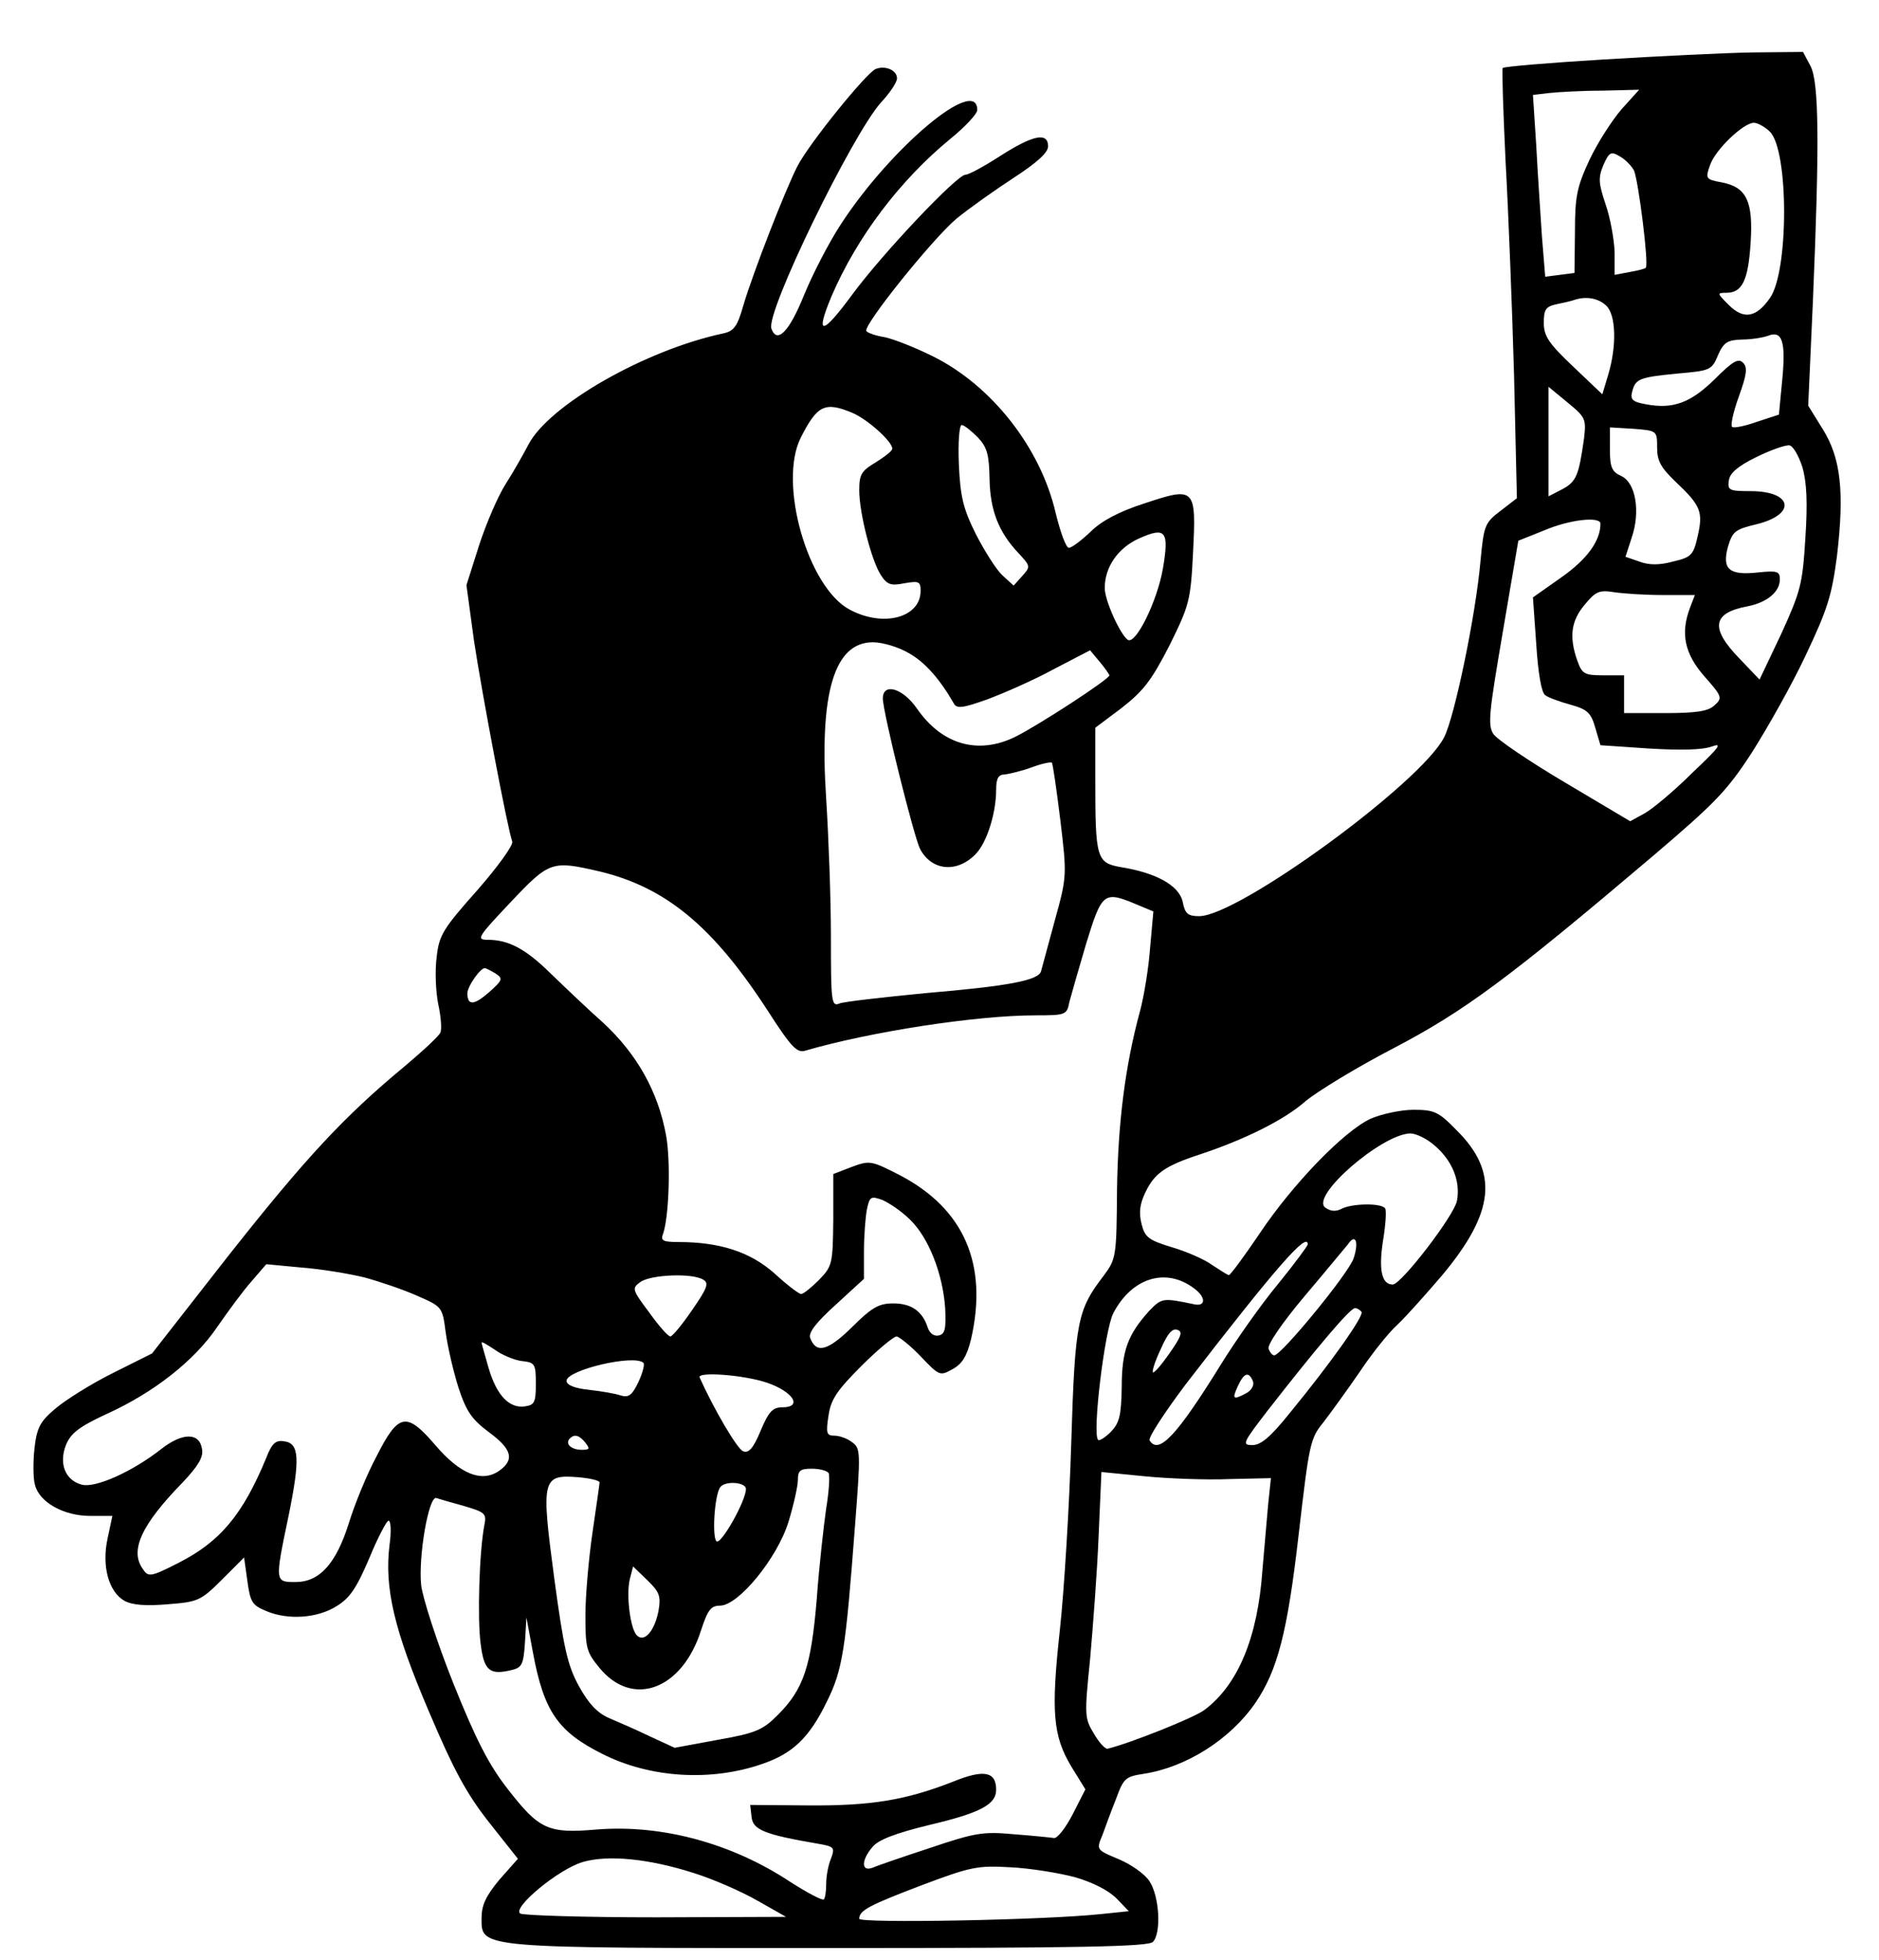 <?xml version="1.0" encoding="UTF-8" standalone="yes"?>
<svg version="1.0" xmlns="http://www.w3.org/2000/svg" width="398px" height="415px" viewBox="0 0 398 415" preserveAspectRatio="xMidYMid meet">
  <g transform="translate(0,415) scale(0.1,-0.1)" fill="#000000" stroke="none">
    <path d="M3396 4024 c-115 -7 -211 -15 -213 -18 -2 -2 1 -91 6 -197 6 -107 14
-311 18 -454 l6 -260 -35 -27 c-33 -25 -35 -31 -42 -105 -10 -115 -55 -331
-77 -374 -49 -97 -436 -379 -519 -379 -24 0 -30 5 -35 31 -8 34 -56 61 -132
73 -50 9 -53 19 -53 182 l0 113 56 42 c46 36 63 58 101 132 42 85 45 95 50
196 7 138 5 141 -103 105 -53 -17 -91 -37 -114 -60 -20 -19 -40 -34 -46 -34
-6 0 -18 33 -28 74 -32 138 -135 269 -259 331 -38 19 -84 37 -103 41 -19 3
-36 9 -39 13 -7 12 140 195 191 238 27 22 82 61 122 87 49 32 72 53 72 66 0
31 -32 24 -101 -20 -34 -22 -67 -40 -74 -40 -18 0 -176 -167 -240 -254 -64
-87 -79 -88 -44 -4 54 126 145 246 252 334 31 25 57 53 57 61 0 74 -183 -79
-289 -242 -25 -38 -60 -106 -78 -150 -31 -77 -57 -104 -69 -71 -13 33 170 409
232 479 19 20 34 43 34 51 0 17 -24 28 -45 20 -20 -8 -142 -159 -166 -206 -27
-53 -94 -226 -114 -293 -13 -46 -20 -56 -43 -61 -165 -35 -370 -152 -413 -236
-11 -21 -32 -58 -48 -83 -16 -25 -41 -83 -56 -129 l-27 -85 16 -118 c17 -112
71 -398 81 -425 3 -7 -31 -54 -74 -103 -72 -81 -81 -95 -86 -141 -4 -29 -2
-73 3 -99 6 -27 8 -54 5 -61 -2 -7 -37 -39 -76 -72 -128 -106 -209 -193 -374
-402 l-161 -206 -84 -42 c-46 -23 -100 -57 -121 -75 -32 -27 -39 -40 -44 -84
-3 -28 -3 -63 1 -77 9 -37 61 -66 117 -66 l47 0 -10 -47 c-13 -59 2 -114 36
-133 17 -9 46 -11 92 -7 63 5 69 7 114 52 l47 47 7 -50 c6 -44 10 -51 39 -63
46 -20 109 -16 150 10 28 17 42 38 69 101 18 44 37 80 41 80 5 0 6 -24 2 -52
-11 -91 10 -180 83 -351 53 -125 80 -175 128 -236 l61 -77 -39 -44 c-29 -35
-38 -54 -38 -82 0 -64 -10 -63 742 -63 531 0 670 3 680 13 18 18 14 96 -7 128
-9 15 -39 36 -65 47 -48 20 -48 20 -35 51 6 17 19 52 29 77 16 44 20 47 59 53
90 14 183 73 236 150 47 69 68 149 92 359 22 189 24 201 52 235 16 21 51 69
77 107 26 39 62 84 80 100 18 17 60 64 95 105 111 133 120 218 30 307 -38 39
-47 43 -91 43 -27 0 -68 -9 -91 -19 -56 -26 -164 -137 -235 -243 -33 -49 -62
-88 -65 -88 -3 0 -18 10 -35 21 -16 12 -55 29 -86 38 -49 15 -57 21 -64 49 -6
24 -4 42 8 67 19 40 41 56 114 80 97 32 181 74 225 113 24 20 107 71 186 112
151 79 243 147 552 409 129 110 155 136 208 218 33 52 85 144 114 206 46 97
55 126 66 210 16 136 8 207 -30 268 l-31 50 10 222 c14 332 13 462 -5 497
l-16 30 -107 -1 c-59 -1 -201 -8 -316 -15z m39 -105 c-20 -23 -51 -71 -68
-107 -27 -58 -31 -78 -31 -153 l-1 -87 -31 -4 -31 -4 -7 86 c-3 47 -9 133 -12
192 l-7 107 34 4 c19 2 69 5 113 5 l78 2 -37 -41z m314 -48 c40 -40 40 -296 0
-352 -29 -42 -56 -46 -87 -15 -25 25 -26 26 -5 26 33 0 46 26 51 105 6 90 -9
119 -62 129 -33 6 -34 8 -24 36 11 33 71 90 93 90 8 0 24 -9 34 -19z m-288
-82 c9 -19 32 -199 25 -206 -1 -2 -17 -6 -34 -9 l-32 -6 0 48 c-1 27 -9 72
-19 101 -15 45 -16 56 -5 83 12 27 16 30 33 20 12 -6 26 -20 32 -31z m-59
-286 c21 -19 23 -86 4 -148 l-12 -40 -62 59 c-52 49 -62 65 -62 92 0 29 4 35
28 40 15 3 32 7 37 9 24 8 50 4 67 -12z m373 -158 l-7 -73 -46 -15 c-25 -9
-49 -14 -53 -11 -4 2 2 31 14 64 17 47 19 62 9 72 -10 10 -22 3 -60 -35 -51
-50 -88 -64 -146 -53 -28 5 -33 10 -29 26 7 28 15 31 96 39 69 6 73 7 86 39
12 27 20 32 50 33 20 0 45 4 56 8 30 12 38 -12 30 -94z m-420 -125 c-11 -77
-16 -90 -46 -106 l-29 -15 0 116 0 116 40 -33 c39 -32 40 -35 35 -78z m-1550
56 c33 -14 85 -61 85 -76 0 -5 -16 -17 -35 -29 -30 -18 -35 -25 -35 -59 0 -48
26 -150 46 -180 13 -20 21 -23 50 -17 30 5 34 4 34 -16 0 -57 -79 -78 -150
-40 -89 47 -152 268 -104 364 35 69 51 77 109 53z m266 -52 c20 -21 24 -37 25
-87 1 -67 19 -114 62 -159 25 -27 25 -28 7 -48 l-18 -20 -24 22 c-13 12 -38
52 -56 87 -27 54 -33 80 -36 148 -2 47 1 83 6 83 5 0 20 -12 34 -26z m1439
-22 c0 -28 8 -42 38 -71 54 -51 60 -64 48 -116 -9 -40 -13 -45 -52 -54 -29 -8
-51 -8 -72 0 l-29 10 13 40 c19 55 9 117 -22 131 -20 9 -24 19 -24 57 l0 46
50 -3 c50 -4 50 -4 50 -40z m308 -42 c9 -32 11 -75 6 -150 -6 -97 -10 -112
-51 -202 l-46 -97 -43 45 c-62 64 -57 96 17 110 42 8 69 31 69 57 0 17 -5 19
-45 15 -62 -7 -78 6 -65 54 10 33 15 37 61 48 85 21 76 70 -13 70 -46 0 -49 2
-46 23 2 15 19 30 58 49 30 15 62 26 70 25 8 -1 20 -22 28 -47z m-428 -119 c0
-36 -28 -75 -82 -113 l-61 -43 7 -99 c4 -62 11 -103 19 -108 6 -5 31 -14 53
-20 36 -10 44 -17 53 -49 l11 -37 103 -7 c66 -4 113 -3 132 4 25 9 17 -1 -41
-56 -38 -38 -84 -76 -100 -85 l-31 -17 -138 82 c-76 45 -144 91 -152 103 -12
19 -9 45 20 215 l33 194 55 22 c54 23 119 30 119 14z m-927 -96 c-12 -68 -57
-160 -74 -150 -16 11 -49 83 -49 110 0 44 28 85 73 105 56 25 64 16 50 -65z
m1059 -55 l68 0 -10 -26 c-21 -55 -12 -98 30 -146 38 -43 39 -46 21 -62 -13
-12 -38 -16 -104 -16 l-87 0 0 40 0 40 -44 0 c-40 0 -45 3 -55 31 -18 51 -13
85 16 119 23 28 31 31 62 26 20 -3 66 -6 103 -6z m-1597 -123 c34 -19 65 -54
95 -106 6 -12 18 -11 71 8 35 13 99 41 141 64 l77 40 20 -24 c11 -13 20 -26
21 -29 0 -8 -149 -105 -199 -130 -79 -39 -156 -17 -209 60 -30 43 -72 55 -72
21 0 -29 66 -294 79 -319 25 -47 80 -51 119 -9 23 25 42 86 42 135 0 24 5 32
18 32 9 1 35 7 57 15 21 8 41 12 43 10 2 -2 10 -57 18 -122 14 -117 14 -119
-12 -213 -14 -52 -27 -100 -29 -107 -6 -19 -68 -31 -245 -46 -91 -9 -173 -18
-182 -22 -17 -7 -18 4 -18 141 0 82 -5 213 -10 292 -15 225 17 332 99 332 20
0 54 -10 76 -23z m-656 -462 c142 -34 242 -117 359 -298 47 -73 60 -87 77 -82
137 40 362 75 489 75 63 0 66 1 71 28 4 15 20 71 36 125 33 107 37 111 106 82
l36 -15 -7 -78 c-3 -42 -13 -102 -21 -132 -32 -117 -47 -239 -49 -380 -1 -141
-2 -146 -28 -181 -56 -73 -61 -96 -69 -356 -4 -133 -15 -311 -24 -394 -19
-174 -15 -225 25 -291 l29 -47 -27 -53 c-15 -29 -33 -52 -40 -50 -7 1 -45 5
-85 8 -65 6 -82 3 -177 -29 -58 -19 -113 -38 -122 -42 -24 -9 -24 16 0 44 12
15 48 29 122 47 106 25 140 43 140 74 0 39 -26 44 -92 17 -100 -39 -173 -51
-306 -50 l-123 1 3 -26 c3 -27 29 -37 140 -56 35 -6 37 -8 28 -32 -6 -14 -10
-38 -10 -53 0 -15 -2 -30 -5 -33 -3 -3 -35 14 -71 37 -124 82 -272 122 -410
111 -103 -9 -122 0 -188 85 -40 51 -67 103 -116 225 -35 88 -65 181 -68 208
-6 61 16 188 32 184 6 -2 33 -10 59 -17 44 -13 48 -16 43 -40 -11 -57 -15
-199 -8 -251 7 -58 19 -68 67 -56 21 5 24 13 27 59 l3 52 14 -75 c23 -124 53
-167 147 -214 101 -51 230 -59 339 -21 64 22 99 55 136 131 34 68 40 110 60
373 12 156 12 164 -6 177 -10 8 -27 14 -38 14 -16 0 -18 5 -12 43 5 34 18 53
70 105 34 34 68 62 74 62 5 0 29 -19 51 -42 40 -42 41 -42 68 -27 20 11 30 27
39 64 36 158 -15 275 -150 346 -62 32 -65 32 -103 18 l-39 -15 0 -97 c-1 -93
-2 -98 -30 -127 -16 -16 -33 -30 -38 -30 -5 0 -31 20 -57 44 -51 45 -115 66
-203 66 -32 0 -38 3 -33 16 13 35 17 153 7 209 -17 94 -62 173 -133 239 -35
31 -85 79 -113 106 -52 51 -88 70 -132 70 -25 0 -21 6 48 79 83 88 88 89 188
66z m-220 -216 c17 -11 16 -14 -13 -40 -32 -28 -46 -29 -46 -2 0 14 27 53 37
53 2 0 12 -5 22 -11z m1989 -364 c38 -32 56 -76 48 -118 -6 -31 -118 -177
-136 -177 -23 0 -30 30 -21 90 6 35 8 67 5 71 -7 12 -71 11 -93 -1 -12 -6 -23
-5 -34 3 -32 24 119 155 180 157 12 0 35 -11 51 -25z m-1110 -158 c39 -38 69
-114 74 -187 2 -44 0 -55 -14 -58 -10 -2 -19 5 -23 17 -11 34 -34 51 -73 51
-30 0 -45 -8 -87 -50 -52 -51 -76 -57 -89 -23 -4 11 13 33 54 70 l60 55 0 58
c0 31 3 71 6 88 6 28 8 30 33 21 14 -6 41 -24 59 -42z m939 -82 c-11 -32 -153
-205 -168 -205 -4 0 -9 6 -12 14 -3 8 28 54 76 111 45 53 86 103 92 110 16 24
24 6 12 -30z m-97 30 c0 -3 -28 -41 -63 -84 -35 -42 -90 -120 -122 -172 -93
-150 -131 -190 -150 -159 -3 6 31 58 76 118 192 249 259 325 259 297z m-1998
-70 c33 -9 83 -26 112 -39 53 -23 53 -24 60 -77 4 -30 16 -82 27 -117 17 -52
29 -68 65 -95 49 -36 55 -59 19 -83 -36 -23 -81 -5 -133 56 -61 71 -78 68
-124 -23 -21 -39 -47 -103 -59 -142 -27 -86 -62 -125 -113 -125 -44 0 -44 0
-15 139 25 122 23 155 -9 159 -18 3 -26 -4 -38 -35 -50 -121 -98 -178 -187
-223 -57 -29 -63 -30 -74 -13 -29 39 -4 94 84 184 32 34 44 53 41 70 -5 36
-41 36 -86 1 -61 -48 -139 -83 -168 -76 -36 9 -50 45 -34 85 10 24 28 38 84
64 102 46 188 114 236 185 23 33 55 77 73 97 l31 36 74 -7 c41 -3 101 -13 134
-21z m718 -5 c12 -7 8 -18 -24 -64 -21 -31 -42 -56 -46 -56 -5 0 -25 23 -45
51 -36 48 -37 51 -19 64 21 16 111 20 134 5z m1039 -18 c25 -18 26 -39 1 -34
-67 14 -69 14 -96 -14 -45 -50 -58 -84 -58 -161 -1 -61 -5 -76 -23 -95 -12
-12 -25 -20 -27 -17 -13 12 14 233 32 268 39 75 111 98 171 53z m355 -50 c5
-9 -65 -108 -152 -214 -40 -50 -61 -68 -79 -68 -23 0 -21 4 32 73 106 136 175
217 185 217 5 0 11 -4 14 -8z m-407 -88 c-17 -24 -32 -42 -35 -40 -2 3 5 25
17 50 14 32 24 44 35 40 12 -4 8 -14 -17 -50z m-1372 -16 c28 -3 30 -6 30 -48
0 -40 -3 -45 -23 -48 -33 -5 -60 23 -77 81 -8 28 -15 52 -15 54 0 3 13 -5 28
-15 15 -11 41 -22 57 -24z m258 -4 c3 -3 -2 -22 -11 -41 -13 -27 -20 -33 -37
-28 -11 4 -41 9 -67 12 -30 3 -48 10 -48 19 0 23 144 57 163 38z m262 -42 c55
-19 76 -52 32 -52 -20 0 -29 -9 -46 -50 -15 -36 -25 -48 -37 -43 -12 4 -62 89
-92 156 -7 13 93 6 143 -11z m1029 3 c3 -8 -3 -19 -14 -25 -28 -15 -31 -13
-18 15 13 28 23 32 32 10z m-1414 -130 c10 -13 9 -15 -8 -15 -22 0 -36 13 -25
24 10 10 20 7 33 -9z m515 -64 c3 -6 1 -39 -5 -75 -5 -35 -15 -122 -20 -192
-12 -144 -28 -191 -83 -246 -31 -31 -46 -38 -126 -52 l-92 -17 -52 24 c-29 14
-68 31 -87 39 -25 11 -43 30 -64 68 -24 44 -32 80 -52 228 -28 210 -26 220 50
214 25 -2 46 -7 46 -11 0 -3 -7 -51 -15 -106 -8 -55 -15 -134 -15 -175 0 -70
2 -78 30 -112 70 -85 175 -46 215 80 14 43 21 52 40 52 39 0 121 100 145 177
11 36 20 76 20 89 0 20 5 24 29 24 17 0 32 -4 36 -9z m848 -13 l89 2 -6 -57
c-3 -32 -8 -94 -12 -138 -10 -143 -52 -243 -123 -296 -21 -16 -156 -70 -205
-82 -5 -1 -18 13 -29 32 -20 33 -20 39 -8 158 6 68 15 185 18 260 l6 136 91
-9 c50 -5 131 -8 179 -6z m-1023 -21 c0 -25 -52 -117 -62 -111 -10 7 -5 95 7
114 9 15 55 12 55 -3z m-185 -257 c-8 -43 -30 -69 -46 -53 -14 14 -23 85 -15
119 l7 27 30 -29 c26 -25 29 -34 24 -64z m74 -556 c42 -13 103 -40 136 -59
l60 -34 -275 -1 c-151 0 -281 4 -288 8 -18 12 81 94 132 109 54 16 141 7 235
-23z m808 -9 c38 -11 71 -28 88 -45 l26 -27 -58 -6 c-120 -13 -513 -20 -513
-10 0 18 22 29 135 72 101 38 116 41 185 37 42 -2 103 -12 137 -21z"/>
  </g>
</svg>